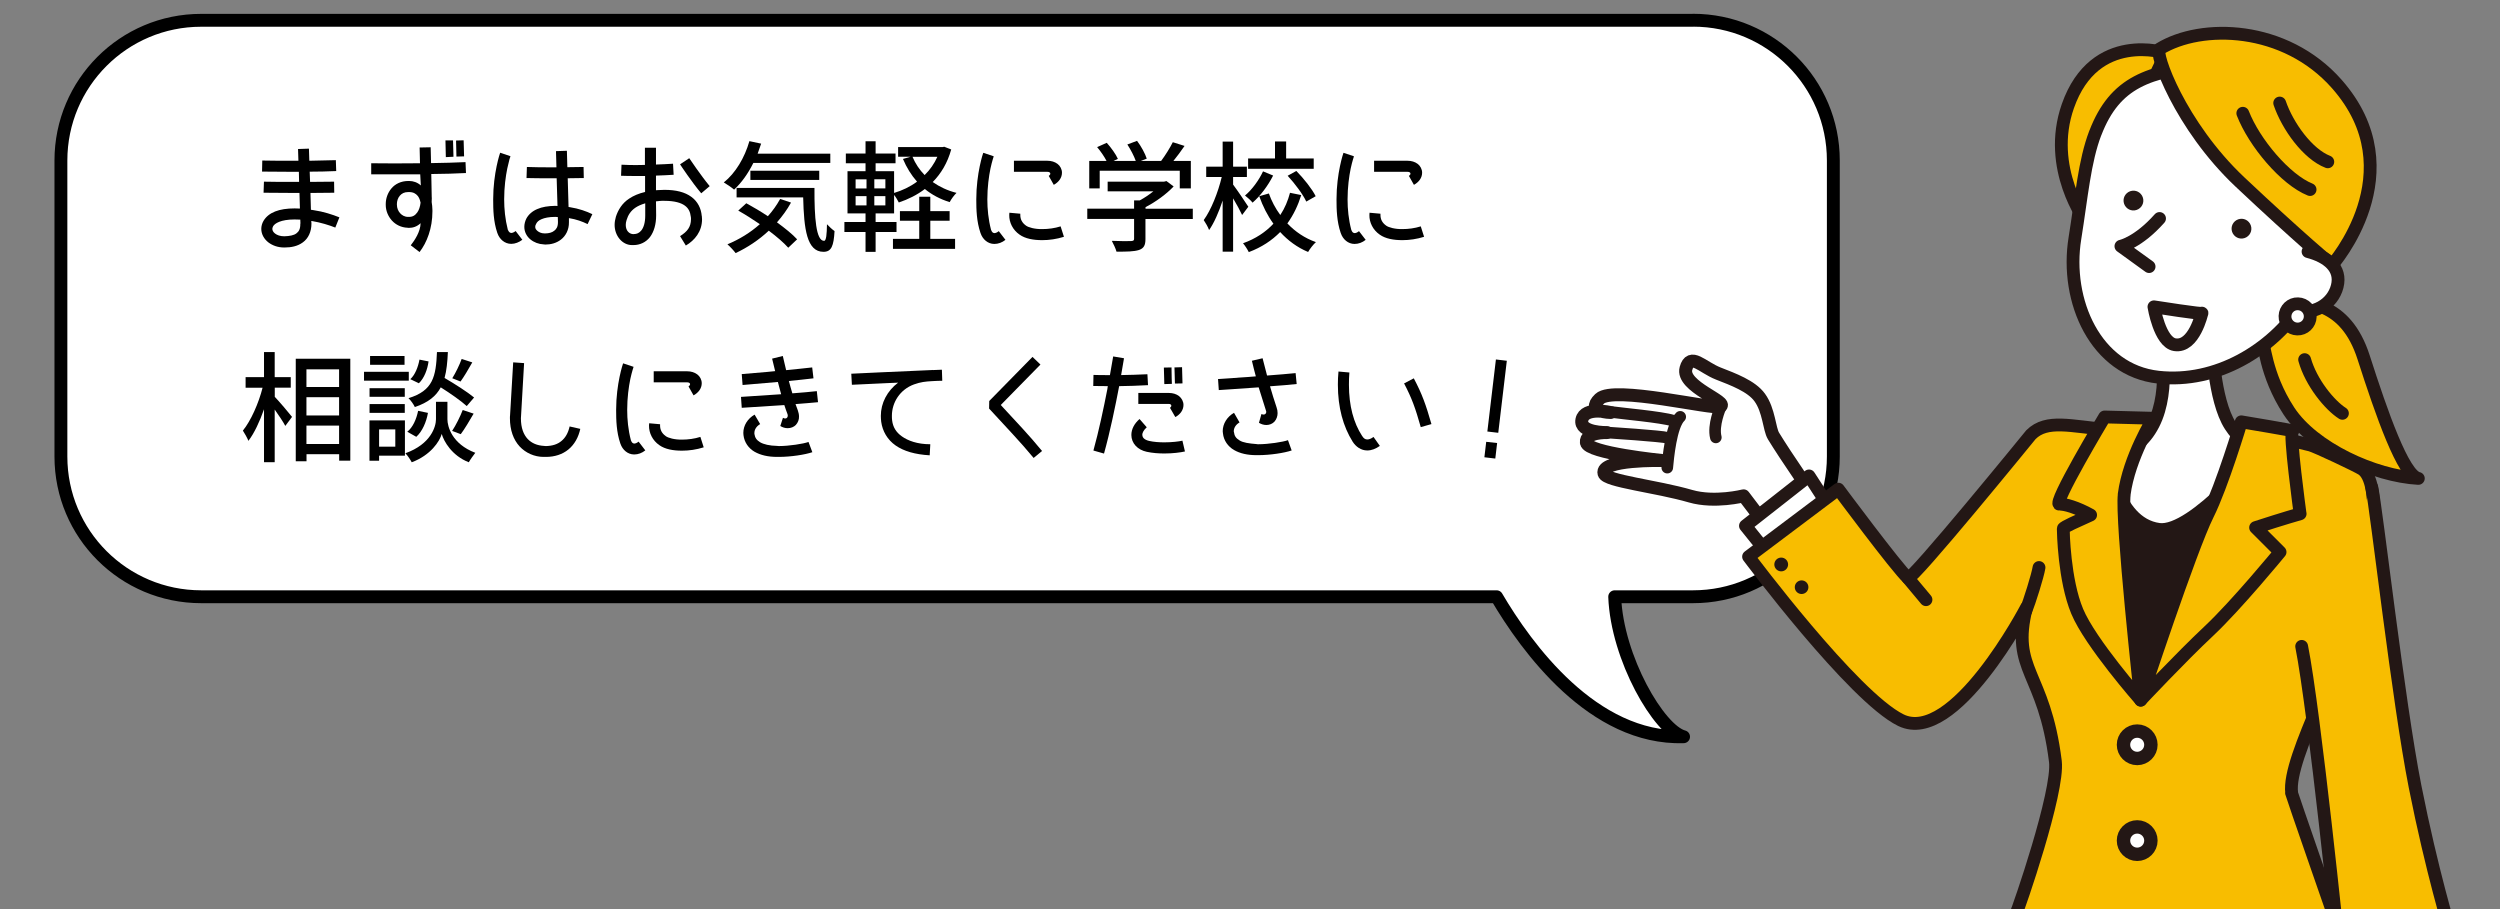 <?xml version="1.0" encoding="UTF-8"?><svg id="_テキスト" xmlns="http://www.w3.org/2000/svg" xmlns:xlink="http://www.w3.org/1999/xlink" viewBox="0 0 330 120"><rect x="0" y="0" width="330" height="120" fill="#808080" stroke="none"/><defs><style>.cls-1,.cls-2,.cls-3{fill:none;}.cls-4{fill:#f8bd00;}.cls-4,.cls-2,.cls-5,.cls-6,.cls-7,.cls-8,.cls-9{stroke:#231715;}.cls-4,.cls-2,.cls-5,.cls-6,.cls-7,.cls-8,.cls-9,.cls-3{stroke-linecap:round;stroke-linejoin:round;}.cls-4,.cls-2,.cls-9{stroke-width:1.69px;}.cls-5{stroke-width:1.71px;}.cls-5,.cls-6,.cls-7,.cls-8,.cls-9,.cls-10{fill:#fff;}.cls-6{stroke-width:1.77px;}.cls-7{stroke-width:1.77px;}.cls-8{stroke-width:1.53px;}.cls-11{fill:#231715;}.cls-12{clip-path:url(#clippath-1);}.cls-3{stroke:#000;stroke-width:1.7px;}.cls-13{clip-path:url(#clippath);}</style><clipPath id="clippath"><rect class="cls-1" x="189" y="-26.44" width="160" height="146.44"/></clipPath><clipPath id="clippath-1"><rect class="cls-1" x="205.27" y="1.58" width="135.59" height="143.73"/></clipPath></defs><path class="cls-10" d="M223.49,2.68H26.55c-10.22,0-18.51,8.29-18.51,18.51v39.07c0,10.22,8.29,18.51,18.51,18.51h171c3.94,6.71,12.74,18.85,24.68,18.48-3.2-.84-8.78-10.34-9.09-18.48h10.35c10.22,0,18.51-8.29,18.51-18.51V21.18c0-10.22-8.29-18.51-18.51-18.51Z"/><path class="cls-3" d="M223.49,2.68H26.55c-10.22,0-18.51,8.29-18.51,18.51v39.07c0,10.22,8.29,18.51,18.51,18.51h171c3.94,6.71,12.74,18.85,24.68,18.48-3.2-.84-8.78-10.34-9.09-18.48h10.35c10.22,0,18.51-8.29,18.51-18.51V21.18c0-10.22-8.29-18.51-18.51-18.51Z"/><g class="cls-13"><g class="cls-12"><path class="cls-5" d="M240.38,66.54c-.67-.4-4.75-6.49-6.28-8.99-.56-.92-.59-3.39-1.81-5.07-1.09-1.52-3.53-2.41-5.47-3.17-2.16-.85-3.67-2.83-4.27-.68-.68,2.4,5.79,4.43,4.52,5.04-.89.43-14.07-2.8-15.92-1.03-1.85,1.77,1.45,1.81,1.45,1.81,0,0-3.43-.81-3.79.96-.36,1.77,3.3,1.69,3.3,1.69,0,0-2.86-.09-2.71,1.31.15,1.4,10.03,2.38,10.03,2.38,0,0-8.22-.2-7.7,1.71.28,1.01,6.89,1.68,11.43,3,3.18.92,6.99-.05,6.99-.05l3.9,5.13,6.32-4.04Z"/><path class="cls-8" d="M221.79,55.02c-1.21,1.15-1.6,5.52-1.71,6.71"/><path class="cls-8" d="M212.11,57.09s7.29.47,8.02.7"/><path class="cls-8" d="M212.92,54.41c.88.14,6.44.64,7.91,1.11"/><path class="cls-8" d="M227.09,53.82s-1.01,2.31-.6,3.92"/><path class="cls-4" d="M300.84,39.51c3.54.32,8.76.19,11.16,7.67,2.4,7.48,5.24,15.58,7.22,15.97-5.75-.3-13.86-3.99-17.08-8.89-3.21-4.91-3.22-9.21-3.64-9.67"/><path class="cls-4" d="M304.21,47.47c.86,3.06,3.32,6.03,4.99,7.09"/><path class="cls-4" d="M270.77,119.76s-1.64,22.87-1.64,37.3l43.56.05s-7.24-33.45-9.31-38.45l-32.61,1.1Z"/><polyline class="cls-9" points="242.28 68.2 238.79 62.82 230.4 69.41 233.48 73.24"/><path class="cls-4" d="M302.48,104.66c.13.52,5.73,16.6,5.73,16.6,0,0-9.76,4.03-24.3,3.56-7.07-.23-18.17-3.42-17.83-4.11.34-.69,5.72-16.21,5.23-20.21-1.48-11.93-5.93-11.93-3.82-20.3,0,0-9.54,18.3-16.58,14.86-6.27-3.07-20.1-21.58-20.1-21.58l11.85-8.91s7.73,10.42,9.19,11.73c.48.43,16.23-18.92,16.23-18.92,2.11-2.11,5.34-1.07,9.97-.7,2.22.17,2.77,1.41,3.88.97,1.4-.66,2.76-1.27,6.11-1.27,2.26,0,4.94.27,7.4.6.41.06.81.11,1.21.17.2.03.39.06.59.09,3.28.5,5.81,1.04,5.81,1.04,0,0,1.85.46,1.92.47.7.17,6.09,2.72,6.8,3.17,2.66,1.72,1.27,11.43.47,14.62-2.58,10.32-10.36,23.39-9.74,28.12Z"/><path class="cls-11" d="M277.43,59.05s22.96,2.1,22.27,1.87c-.69-.23-17.13,32.33-17.13,32.33,0,0-8.78-16.31-7.7-20.37,1.08-4.07,3.3-12.24,2.56-13.82Z"/><path class="cls-9" d="M292,44.99s.17,7.76,2.41,11.21c2.24,3.45,4.48,2.76,4.48,2.76,0,0-9.33,11.54-13.91,10.92-5.98-.8-6.9-10.35-6.9-10.35,0,0,3.74,1.15,6.15-3.51,2.41-4.66.86-11.55.86-11.55"/><path class="cls-2" d="M296.14,58.96s-4.08,18.79-8.05,23.45c-3.97,4.66-6.55,8.51-6.55,8.51-5-11.72-1.57-32.49-1.44-32.47"/><path class="cls-4" d="M303.61,67.81s-1.49-10.92-.98-10.92-6.78-1.21-6.78-1.21c0,0-2.53,8.45-4.43,12.24-2.29,4.58-8.85,24.5-8.85,24.5,0,0,5.29-5.64,8.97-9.09,3.68-3.45,9.43-10.46,9.43-10.46l-3.23-3.23c3.64-1.19,5.88-1.82,5.88-1.82Z"/><path class="cls-4" d="M280.39,65.27c.63-4.89,3.85-10.06,3.85-10.06l-6.43-.17s-6.98,11.63-5.95,11.52c.65-.06,2.32.43,4.1,1.42-1.67.76-3.61,1.6-3.61,1.8,0,.34.11,6.78,1.84,10.92,1.72,4.14,8.39,11.72,8.39,11.72,0,0-2.62-23.78-2.18-27.16Z"/><path class="cls-4" d="M285.91,7.01s-9.41-3.09-12.95,6.99c-2.88,8.21,2.36,15.24,2.36,15.24l10.59-22.23Z"/><path class="cls-9" d="M276.58,17.55c-1.43,3.73-1.81,8.44-2.69,13.9-1.34,8.3,2.76,17.44,11.02,18.34,7.69.84,14.9-3.6,18.85-9.45,2.64-3.9,5.23-11.94,4.68-17.3-.55-5.36-8.57-15.32-16.69-14.5-8.13.82-12.56,2.26-15.16,9Z"/><path class="cls-4" d="M285.07,6.46c-.75.46,2.69,10.1,10.6,17.56,7.91,7.45,12.16,10.97,12.16,10.97,0,0,10.9-12.25.63-23.9-6.83-7.75-17.87-8.02-23.39-4.63Z"/><path class="cls-11" d="M297.17,30.01c.1.72-.41,1.37-1.12,1.47-.72.1-1.37-.41-1.47-1.12-.1-.72.41-1.37,1.12-1.47.72-.1,1.37.41,1.47,1.12Z"/><path class="cls-11" d="M282.91,26.3c.1.72-.41,1.37-1.12,1.47-.72.1-1.37-.41-1.47-1.12-.1-.72.41-1.37,1.12-1.47.72-.1,1.37.41,1.47,1.12Z"/><path class="cls-2" d="M296.05,14.95c1.51,3.89,5.63,8.77,8.88,10.07"/><path class="cls-2" d="M300.92,13.6c1.04,3.05,3.7,6.74,6.35,7.76"/><path class="cls-9" d="M285.06,28.84c-2.84,3.2-5.1,3.66-5.1,3.66l3.72,2.69"/><path class="cls-9" d="M290.65,41.33s-1.03,4.59-3.58,4.17c-2-.33-2.75-5-2.75-5,0,0,6.79,1.07,6.33.83Z"/><path class="cls-9" d="M304.66,33.21c2.56.66,4.47,2.18,3.85,4.6-.62,2.42-3.2,3.85-5.76,3.19"/><path class="cls-9" d="M304.95,41.81c-.02.92-.79,1.65-1.71,1.62-.92-.02-1.65-.79-1.62-1.71s.79-1.65,1.71-1.62c.92.02,1.65.79,1.62,1.71Z"/><line class="cls-4" x1="251.85" y1="76.31" x2="254.23" y2="79.16"/><path class="cls-11" d="M236.03,74.51c0,.5-.41.91-.91.91s-.91-.41-.91-.91.41-.91.91-.91.91.41.91.91Z"/><circle class="cls-11" cx="237.81" cy="77.51" r=".9"/><circle class="cls-7" cx="282.11" cy="98.31" r="1.81"/><circle class="cls-6" cx="282.11" cy="110.96" r="1.81"/><path class="cls-4" d="M313.08,64.34c.61,2.79,3.5,28.33,5.71,39.49,2.21,11.16,4.69,19.24,4.69,19.24,0,0-2.9,3.06-7.35,3.28-4.45.23-7.35-.63-7.35-.63,0,0-3.25-31.81-4.96-40.4"/><path class="cls-4" d="M267.4,80.66c.49-1.22,1.58-4.67,1.75-5.75"/></g></g><path d="M41.05,27.69l.33.05c1.33.19,2.52.59,3.42.95l-.54,1.35c-.81-.32-1.92-.67-3.12-.87h-.05l.02.32v.03c0,1.06-.41,1.95-1.13,2.47-.7.52-1.55.68-2.44.68h-.03c-.81,0-1.52-.25-2.08-.67-.55-.43-.94-1.06-.94-1.79,0-.35.1-.73.29-1.05.67-1.13,2.08-1.65,4.11-1.65.22,0,.46.02.7.02l-.06-2.06h-.46c-1.73,0-3.31-.02-4.28-.03l.05-1.46c.92.03,2.51.03,4.23.03h.41l-.03-1.33h-.67c-1.82,0-3.38-.02-4.19-.03l.03-1.46c.79.02,2.35.03,4.15.03h.62l-.05-1.55,1.44-.05.05,1.6c1.17-.02,2.38-.05,3.5-.08l.05,1.44c-1.13.05-2.33.08-3.5.08l.05,1.35c1.13,0,2.22-.02,3.17-.03l.02,1.46c-.94.02-2.03.02-3.14.03l.06,2.22ZM39.66,29.53l-.02-.54c-.27-.02-.51-.02-.75-.02h-.03c-1.79,0-2.6.52-2.81.9-.06.13-.1.24-.1.33,0,.21.1.43.36.63.27.21.68.36,1.22.36.7-.02,1.27-.13,1.59-.38.32-.24.54-.57.52-1.3Z"/><path d="M57,26.09v.02c0,.19,0,.36-.02.55.05.33.1.7.1,1.08v.17c0,2.22-.73,4.11-1.7,5.36l-1.16-.89c.51-.65,1.28-1.79,1.3-2.92-.49.46-1.01.62-1.57.62-.05,0-.11,0-.17-.02-.82-.03-1.55-.4-2.05-.95-.49-.55-.81-1.28-.81-2.06v-.13c0-.71.25-1.46.75-2.05.49-.59,1.28-.98,2.22-.98h.14c.52,0,1.09.19,1.52.59l-.08-1.47h-6.47v-1.46s1.27.02,3.08.02c1,0,2.16,0,3.36-.02l-.05-2.08,1.46-.03.05,2.09c1.62-.03,3.23-.06,4.55-.13l.06,1.44c-1.33.08-2.97.11-4.58.13l.06,3.11ZM55.51,26.73c-.08-.4-.22-.68-.36-.86-.27-.32-.59-.52-1.19-.52h-.06c-.54,0-.87.19-1.13.49-.25.29-.38.71-.38,1.09v.06c0,.49.17.87.43,1.16.25.27.59.48,1.05.48h.1c.51,0,.82-.19,1.11-.59.22-.3.38-.76.44-1.32ZM58.85,20.73s-.03-1.13-.05-2.2h1c.02,1.06.06,2.16.06,2.16l-1.01.05ZM61.26,20.64l-1.01.03s-.03-1.14-.05-2.12l1-.03.06,2.12Z"/><path d="M68.06,30.49l.89,1.16c-.44.33-.95.54-1.47.54-.86,0-1.55-.62-1.82-1.41l-.02-.05c-.51-1.51-.54-3.04-.54-4.42,0-3.47.9-6.1.92-6.15l1.36.46s0,.03-.03.11c-.02.06-.05.17-.1.3-.06.29-.17.7-.29,1.21-.21,1.03-.41,2.46-.41,4.07,0,1.27.13,2.63.48,4.01.16.36.29.41.46.43.11,0,.32-.05.57-.25ZM77.56,29.58c-.67-.33-1.47-.63-2.46-.79v.46s0,.05,0,.08c.02,1-.43,1.82-1.06,2.3-.62.48-1.36.65-2.05.65-.06,0-.13,0-.21-.02-.68-.03-1.3-.27-1.78-.67s-.79-.98-.79-1.65c0-.36.1-.75.27-1.09.29-.54.79-.98,1.43-1.25.65-.29,1.43-.41,2.39-.43.1,0,.19.02.29.02l-.11-3.66h-.49c-1.41,0-2.7,0-3.49-.03l.05-1.46c.76.03,2.05.05,3.44.05h.46l-.06-2.14,1.44-.05.06,2.17c.76,0,1.51-.02,2.14-.03l.03,1.46c-.63.02-1.36.02-2.12.03l.11,3.79c.06.02.13.02.19.03,1.19.19,2.17.54,2.95.92l-.63,1.32ZM73.65,29.33v-.05l-.02-.63c-.13-.02-.24-.02-.33-.02h-.02c-.81,0-1.4.13-1.79.3-.41.17-.6.38-.71.6-.1.16-.13.3-.13.41,0,.21.08.36.29.54.19.16.51.33.92.33h.13c.43,0,.89-.11,1.17-.35.29-.22.49-.52.49-1.14Z"/><path d="M92.64,28.5c.02.16.02.3.03.44,0,1.62-.97,2.79-2.14,3.47l-.76-1.24c.95-.6,1.43-1.19,1.44-2.24,0-.1,0-.21-.02-.3-.08-.67-.3-1.13-.79-1.49-.49-.36-1.33-.63-2.68-.63-.21,0-.43-.02-.67.02l-.46.05.02,1.76v.11c0,1.17-.29,2.14-.81,2.84-.54.7-1.35,1.06-2.17,1.06h-.22c-1.25,0-2.28-1.21-2.28-2.66,0-.35.06-.71.17-1.09.29-.89.82-1.78,1.76-2.39.57-.38,1.25-.67,2.09-.87v-2.11h-1.24c-.63,0-1.28,0-1.93-.03l.06-1.46c.62.03,1.25.05,1.87.05.41,0,.82-.02,1.22-.02v-2.27h1.46v2.22c.78-.03,1.54-.06,2.25-.11l.08,1.46c-.73.05-1.52.08-2.33.11v1.93c.13,0,.24-.02.36-.02.27-.02.52-.03.76-.03,1.52,0,2.7.3,3.54.92.86.62,1.3,1.55,1.38,2.52ZM85.16,26.84c-.54.16-.95.35-1.28.57-.63.43-.97.97-1.17,1.63-.08.24-.11.46-.11.65,0,.79.48,1.17.92,1.21.05,0,.1.02.13,0,.41,0,.73-.14,1.01-.49.29-.36.51-1,.51-1.95v-1.62ZM92.56,25.51c-1.24-1.46-2.78-3.79-2.79-3.82l1.21-.81s.4.59.92,1.33c.54.76,1.21,1.68,1.78,2.36l-1.11.94Z"/><path d="M109.6,20.27v1.24h-10.16c-.7,1.41-1.57,2.63-2.54,3.52-.3-.27-.98-.73-1.36-.95,1.54-1.22,2.76-3.27,3.38-5.45l1.55.33c-.14.44-.3.89-.46,1.32h9.59ZM104.42,26.73c-.52.95-1.16,1.82-1.86,2.62,1.06.78,2.03,1.55,2.66,2.24l-1.17,1.11c-.6-.67-1.52-1.46-2.57-2.25-1.3,1.22-2.81,2.22-4.38,2.96-.21-.3-.76-.89-1.08-1.16,1.57-.65,3.04-1.55,4.28-2.66-.95-.65-1.93-1.27-2.85-1.79l1.06-.97c.9.49,1.9,1.08,2.85,1.71.63-.7,1.17-1.46,1.62-2.28l1.43.48ZM97.23,26.06v-1.25h10.28c-.02,3.95.21,6.99,1.27,6.98.29,0,.36-.89.38-2.19.3.32.68.68,1,.9-.11,1.97-.41,2.74-1.46,2.74-2.2,0-2.58-3-2.68-7.18h-8.79ZM108.14,22.54v1.21h-9.09v-1.21h9.09Z"/><path d="M124.39,19.42l.25-.05.92.36c-.49,1.78-1.35,3.19-2.44,4.3.9.63,1.95,1.13,3.14,1.43-.3.29-.7.82-.9,1.22-1.25-.38-2.35-.97-3.28-1.73-1.03.78-2.19,1.36-3.44,1.78-.14-.29-.38-.7-.62-1v2.44h-2.44v1.13h2.76v1.32h-2.76v2.63h-1.33v-2.63h-2.79v-1.32h2.79v-1.13h-2.38v-5.57h2.38v-1.05h-2.6v-1.28h2.6v-1.62h1.33v1.62h2.63v1.28h-2.63v1.05h2.44v2.87c1.09-.33,2.12-.82,3.03-1.49-.76-.86-1.38-1.86-1.86-3l1.01-.29h-1.65v-1.28h5.83ZM114.38,23.67h-1.44v1.21h1.44v-1.21ZM114.38,25.89h-1.44v1.22h1.44v-1.22ZM115.41,24.87h1.46v-1.21h-1.46v1.21ZM115.41,27.11h1.46v-1.22h-1.46v1.22ZM125.35,29.14h-2.55v2.39h3.27v1.32h-8.2v-1.32h3.47v-2.39h-2.55v-1.27h2.55v-1.9h1.46v1.9h2.55v1.27ZM120.45,20.7c.38.9.92,1.71,1.6,2.41.7-.68,1.27-1.49,1.68-2.41h-3.28Z"/><path d="M131.83,30.5l.89,1.16c-.44.35-.94.54-1.47.54-.86,0-1.54-.62-1.81-1.41l-.02-.05c-.51-1.51-.55-3.04-.55-4.42,0-3.47.9-6.11.92-6.15l1.38.46s-.03.11-.03.11c-.03.06-.06.17-.1.32-.08.27-.19.68-.3,1.19-.21,1.03-.41,2.46-.41,4.08,0,1.27.13,2.63.49,4.01.14.36.27.41.44.43.13,0,.32-.05.57-.25ZM140.43,31.26c-.95.3-1.93.44-2.85.44-1.17,0-2.24-.19-3-.73-.89-.62-1.38-1.6-1.36-2.6,0-.1,0-.19.02-.29l1.44.13v.16c0,.57.22,1.03.75,1.41.32.24,1.17.48,2.16.46.78,0,1.63-.11,2.41-.36l.44,1.38ZM138.43,23.22c.35-.22.25-.54-.17-.54h-4.42v-1.46h4.42c.51,0,.97.14,1.33.41s.59.71.59,1.17c0,.68-.44,1.25-1.08,1.6l-.67-1.19Z"/><path d="M151.2,27.55h6.25v1.36h-6.25v2.65c0,.81-.21,1.22-.86,1.44-.65.21-1.59.22-2.96.22-.11-.41-.4-1.01-.62-1.43,1.11.05,2.22.05,2.54.03.32-.02.4-.08.4-.32v-2.6h-6.18v-1.36h6.18v-1.09h.75c.62-.33,1.25-.76,1.79-1.19h-6.03v-1.28h7.44l.32-.08.95.71c-.95,1.01-2.35,2.03-3.71,2.73v.21ZM155.75,22.54h-10.59v2.33h-1.38v-3.63h2.28c-.29-.57-.78-1.28-1.24-1.82l1.27-.57c.57.63,1.21,1.52,1.47,2.12l-.57.27h2.93c-.22-.63-.68-1.51-1.11-2.17l1.28-.48c.54.71,1.08,1.71,1.28,2.35l-.78.3h2.68c.55-.73,1.17-1.73,1.54-2.47l1.55.49c-.46.68-.98,1.38-1.47,1.98h2.3v3.63h-1.46v-2.33Z"/><path d="M163.96,28.38c-.24-.52-.73-1.43-1.19-2.2v7.04h-1.38v-6.75c-.51,1.54-1.13,2.96-1.79,3.9-.14-.41-.48-.98-.71-1.32.97-1.32,1.9-3.66,2.38-5.69h-2.05v-1.36h2.17v-3.31h1.38v3.31h1.82v1.36h-1.82v1.01c.44.57,1.73,2.47,2.01,2.92l-.82,1.09ZM171.77,25.73c-.43,1.38-1.03,2.65-1.84,3.76,1.03,1.09,2.3,1.95,3.77,2.47-.33.29-.81.9-1.03,1.3-1.44-.6-2.66-1.51-3.69-2.63-1.09,1.11-2.44,2.01-4.14,2.65-.16-.33-.52-.89-.76-1.17,1.66-.59,3-1.49,4.01-2.58-.78-1.08-1.4-2.3-1.87-3.63l1.27-.36c.36,1.01.87,1.98,1.51,2.84.59-.89,1.01-1.89,1.28-2.93l1.49.3ZM168.05,23.18c-.67,1.32-1.66,2.66-2.71,3.57-.22-.29-.7-.71-1-.94.95-.79,1.87-2.08,2.38-3.19l1.33.55ZM169.78,20.92h3.63v1.36h-8.66v-1.36h3.55v-2.25h1.47v2.25ZM171.12,22.57c.98,1,2.08,2.38,2.55,3.33l-1.24.71c-.43-.94-1.49-2.36-2.46-3.41l1.14-.63Z"/><path d="M179.38,30.5l.89,1.16c-.44.35-.94.54-1.47.54-.86,0-1.54-.62-1.81-1.41l-.02-.05c-.51-1.51-.55-3.04-.55-4.42,0-3.47.9-6.11.92-6.15l1.38.46s-.03.11-.03.11c-.03.06-.06.17-.1.32-.08.27-.19.68-.3,1.19-.21,1.03-.41,2.46-.41,4.08,0,1.27.13,2.63.49,4.01.14.36.27.41.44.43.13,0,.32-.05.57-.25ZM187.97,31.26c-.95.3-1.93.44-2.85.44-1.17,0-2.24-.19-3-.73-.89-.62-1.38-1.6-1.36-2.6,0-.1,0-.19.02-.29l1.44.13v.16c0,.57.22,1.03.75,1.41.32.24,1.17.48,2.16.46.78,0,1.63-.11,2.41-.36l.44,1.38ZM185.97,23.22c.35-.22.25-.54-.17-.54h-4.42v-1.46h4.42c.51,0,.97.14,1.33.41s.59.71.59,1.17c0,.68-.44,1.25-1.08,1.6l-.67-1.19Z"/><path d="M38.39,51.17h-2.12v1.21c.55.57,1.97,2.24,2.28,2.65l-.89,1.19c-.27-.52-.86-1.4-1.4-2.16v6.95h-1.41v-6.99c-.57,1.63-1.3,3.19-2.06,4.17-.16-.41-.51-1.01-.73-1.35,1.06-1.3,2.09-3.63,2.6-5.66h-2.24v-1.4h2.43v-3.31h1.41v3.31h2.12v1.4ZM39.04,60.89v-13.54h7.2v13.46h-1.47v-.86h-4.31v.94h-1.41ZM44.76,51.08v-2.33h-4.31v2.33h4.31ZM44.76,52.43h-4.31v2.41h4.31v-2.41ZM40.45,56.18v2.43h4.31v-2.43h-4.31Z"/><path d="M48.05,49.08h5.91v1.17h-5.91v-1.17ZM48.77,55.49h4.68v4.66h-3.41v.67h-1.27v-5.33ZM48.78,51.24h4.65v1.14h-4.65v-1.14ZM53.43,54.5h-4.65v-1.16h4.65v1.16ZM48.85,46.99h4.55v1.16h-4.55v-1.16ZM52.18,58.96v-2.28h-2.14v2.28h2.14ZM57.55,53.04h1.51v2.31c0,.94.59,3.25,3.68,4.42-.25.33-.67.9-.86,1.25-2.24-.87-3.31-2.79-3.57-3.74-.27.97-1.46,2.81-3.96,3.74-.17-.33-.55-.9-.84-1.19,3.39-1.21,4.04-3.54,4.04-4.49v-2.31ZM53.76,56.99c.73-.57,1.21-1.66,1.43-2.76l1.3.27c-.21,1.19-.73,2.43-1.54,3.16l-1.19-.67ZM61.61,53.6c-.75-.68-2.14-1.66-3.43-2.47-.62,1.16-1.65,2-3.42,2.6-.16-.35-.54-.89-.84-1.17,3.25-1,3.62-2.84,3.76-6.09h1.44c-.06,1.32-.17,2.46-.44,3.42,1.36.79,3.03,1.86,3.9,2.58l-.97,1.13ZM56.57,47.7c-.14,1.06-.57,2.22-1.28,2.89l-1.13-.54c.62-.55,1.03-1.6,1.21-2.58l1.21.24ZM59.68,56.88c.49-.73,1.08-1.93,1.4-2.76l1.44.48c-.55.95-1.19,2.03-1.7,2.71l-1.14-.43ZM62.34,47.84c-.51.9-1.09,1.89-1.55,2.52l-1.09-.43c.44-.7.97-1.79,1.24-2.55l1.41.46Z"/><path d="M76.6,56.6c-.24,1.13-.78,2.08-1.57,2.73s-1.82.98-2.96.98h-.32c-1.19,0-2.35-.51-3.16-1.38-.82-.89-1.28-2.16-1.28-3.73,0-.13,0-.27.02-.41l.41-6.96,1.44.1-.4,6.95c0,.11-.02.22-.02.33,0,1.3.36,2.16.89,2.73.54.57,1.27.87,2.17.92.08,0,.16.02.24.02.87-.02,1.54-.24,2.05-.67.51-.41.89-1.05,1.08-1.92l1.41.32Z"/><path d="M84.29,58.29l.89,1.16c-.44.35-.94.54-1.47.54-.86,0-1.54-.62-1.81-1.41l-.02-.05c-.51-1.51-.55-3.04-.55-4.42,0-3.47.9-6.1.92-6.15l1.38.46s-.03.11-.03.11c-.03.06-.06.17-.1.32-.08.27-.19.68-.3,1.19-.21,1.03-.41,2.46-.41,4.07,0,1.27.13,2.63.49,4.01.14.36.27.41.44.43.13,0,.32-.05.57-.25ZM92.88,59.05c-.95.3-1.93.44-2.85.44-1.17,0-2.24-.19-3-.73-.89-.62-1.38-1.6-1.36-2.6,0-.1,0-.19.02-.29l1.44.13v.16c0,.57.22,1.03.75,1.41.32.24,1.17.48,2.16.46.78,0,1.63-.11,2.41-.36l.44,1.38ZM90.88,51.01c.35-.22.25-.54-.17-.54h-4.42v-1.46h4.42c.51,0,.97.14,1.33.41s.59.71.59,1.17c0,.68-.44,1.25-1.08,1.6l-.67-1.19Z"/><path d="M103.54,53.47c-2.82.19-5.63.36-5.63.36l-.1-1.44,5.3-.35-.43-1.62c-2.47.22-4.66.4-4.66.4l-.11-1.44,3.41-.29,1-.1c-.13-.54-.27-1.09-.4-1.65l1.41-.35c.16.63.3,1.25.44,1.87,1.24-.13,2.46-.24,3.44-.36l.17,1.44c-.94.11-2.09.24-3.25.35.14.55.3,1.09.46,1.63,1.24-.1,2.41-.19,3.23-.29l.16,1.46c-.78.08-1.84.16-2.97.25.1.29.21.55.3.82s.16.54.16.81c.02.41-.14.81-.41,1.11-.27.29-.68.44-1.08.44-.35,0-.68-.1-.98-.29l.35-1.08c.51.29.73-.16.6-.49-.16-.4-.29-.81-.43-1.22ZM106.72,58.33l.51,1.36c-.97.33-2.85.62-4.41.62h-.25c-1.17,0-2.16-.22-2.97-.68-.79-.46-1.35-1.24-1.46-2.19,0-.1-.02-.19-.02-.3,0-.97.57-1.89,1.49-2.41l.73,1.25c-.52.3-.76.76-.76,1.16v.13c.08.52.29.82.76,1.11.46.27,1.24.46,2.25.48.06,0,.14.02.22.02,1.35,0,3.27-.3,3.9-.54Z"/><path d="M117.73,54.9c0,.19,0,.4.03.59.11.89.52,1.57,1.3,2.12s2,1.03,3.74,1.03l-.08,1.46c-1.92-.11-3.41-.54-4.5-1.3-1.09-.76-1.73-1.89-1.9-3.12-.03-.25-.05-.52-.05-.78,0-1.7.84-3.3,2.28-4.39-.48.02-.95.05-1.41.06-2.54.13-4.66.22-4.69.22l-.08-1.46s6.66-.32,10.56-.48c.06,0,.13,0,.19-.02v.02l1.21-.05.05,1.46c-.4,0-.84.02-1.35.05-.87.05-1.49.11-2.38.43-1.86.68-2.92,2.39-2.92,4.15Z"/><path d="M137.33,48.13l-5.23,5.33c2.03,2.2,3.76,4,5.45,6.07l-1.11.92c-1.79-2.17-3.63-4.06-5.88-6.52l.02-1,5.71-5.82,1.05,1.01Z"/><path d="M151.55,50.84c-1.28.08-2.63.11-3.82.13-.49,2.58-1.21,6.07-2,8.9l-1.4-.4c.7-2.51,1.36-5.63,1.84-8.1.03-.13.05-.25.06-.4-1.14,0-1.92-.02-1.92-.02l.03-1.46s.89.03,2.17.03c.27-1.49.43-2.47.43-2.47l1.43.24s-.14.87-.38,2.22c1.09-.02,2.31-.05,3.47-.11l.08,1.44ZM156.43,59.59c-.63.14-1.63.27-2.73.27-.76,0-1.57-.06-2.32-.22-.6-.13-1.11-.4-1.47-.79-.36-.38-.57-.9-.57-1.43,0-.78.4-1.52,1.08-2.11l.95,1.09c-.44.4-.59.76-.59,1.01.02.17.06.3.19.44.13.13.35.27.71.35.62.14,1.33.19,2.01.19.98,0,1.92-.11,2.39-.22l.33,1.41ZM150.26,51.87h4.04c.51,0,.97.14,1.33.41.36.29.59.73.59,1.17,0,.68-.44,1.27-1.08,1.6l-.7-1.22c.3-.21.19-.51-.14-.51h-4.04v-1.46ZM153.63,48.51c.02,1.08.06,2.19.06,2.19l1-.03s-.05-1.11-.05-2.17l-1.01.02ZM155.09,50.63l1-.02-.06-2.14-1,.03.06,2.12Z"/><path d="M166.16,51.13l-5.28.36-.1-1.46s1.82-.11,4.01-.27c.32-.03.65-.05.98-.08-.17-.63-.35-1.32-.52-2.06l1.41-.33c.21.84.4,1.59.59,2.28,1.44-.11,2.82-.22,3.77-.32l.14,1.44c-.9.1-2.17.21-3.52.3.27.95.55,1.82.86,2.76.1.27.14.52.14.78,0,.4-.13.79-.4,1.11-.27.3-.67.46-1.08.46-.35,0-.68-.11-.98-.29l.33-1.16c.49.24.73-.16.6-.44-.33-1.03-.65-2.03-.97-3.09ZM170.01,58.1l.49,1.36c-.97.33-2.85.62-4.41.62h-.25c-1.17,0-2.16-.22-2.95-.68-.79-.46-1.36-1.24-1.46-2.19-.02-.1-.03-.19-.03-.29,0-.98.57-1.9,1.49-2.43l.73,1.27c-.52.3-.76.75-.76,1.16,0,.03,0,.08.02.11.06.52.27.82.75,1.11.46.29,1.24.4,2.25.48.06.02.14.02.22.02,1.35,0,3.27-.3,3.92-.54Z"/><path d="M181.3,57.67l.84,1.19c-.54.38-1.09.6-1.65.6h-.02c-.82,0-1.51-.51-1.92-1.16-1.25-2-1.95-4.5-1.95-7.52,0-.57.02-1.14.08-1.74l1.44.13c-.05.55-.06,1.09-.06,1.62,0,2.79.62,5.03,1.73,6.74.24.38.44.48.7.48.17,0,.44-.06.81-.33ZM186.62,49.94c1.09,2.06,1.59,3.46,2.33,6.04l-1.41.4c-.73-2.57-1.16-3.77-2.2-5.77l1.28-.67Z"/><path d="M195.94,60.35l.24-2.03,1.44.16-.24,2.05-1.44-.17ZM197.46,47.45l1.44.17-1.13,9.51-1.44-.17,1.13-9.51Z"/></svg>